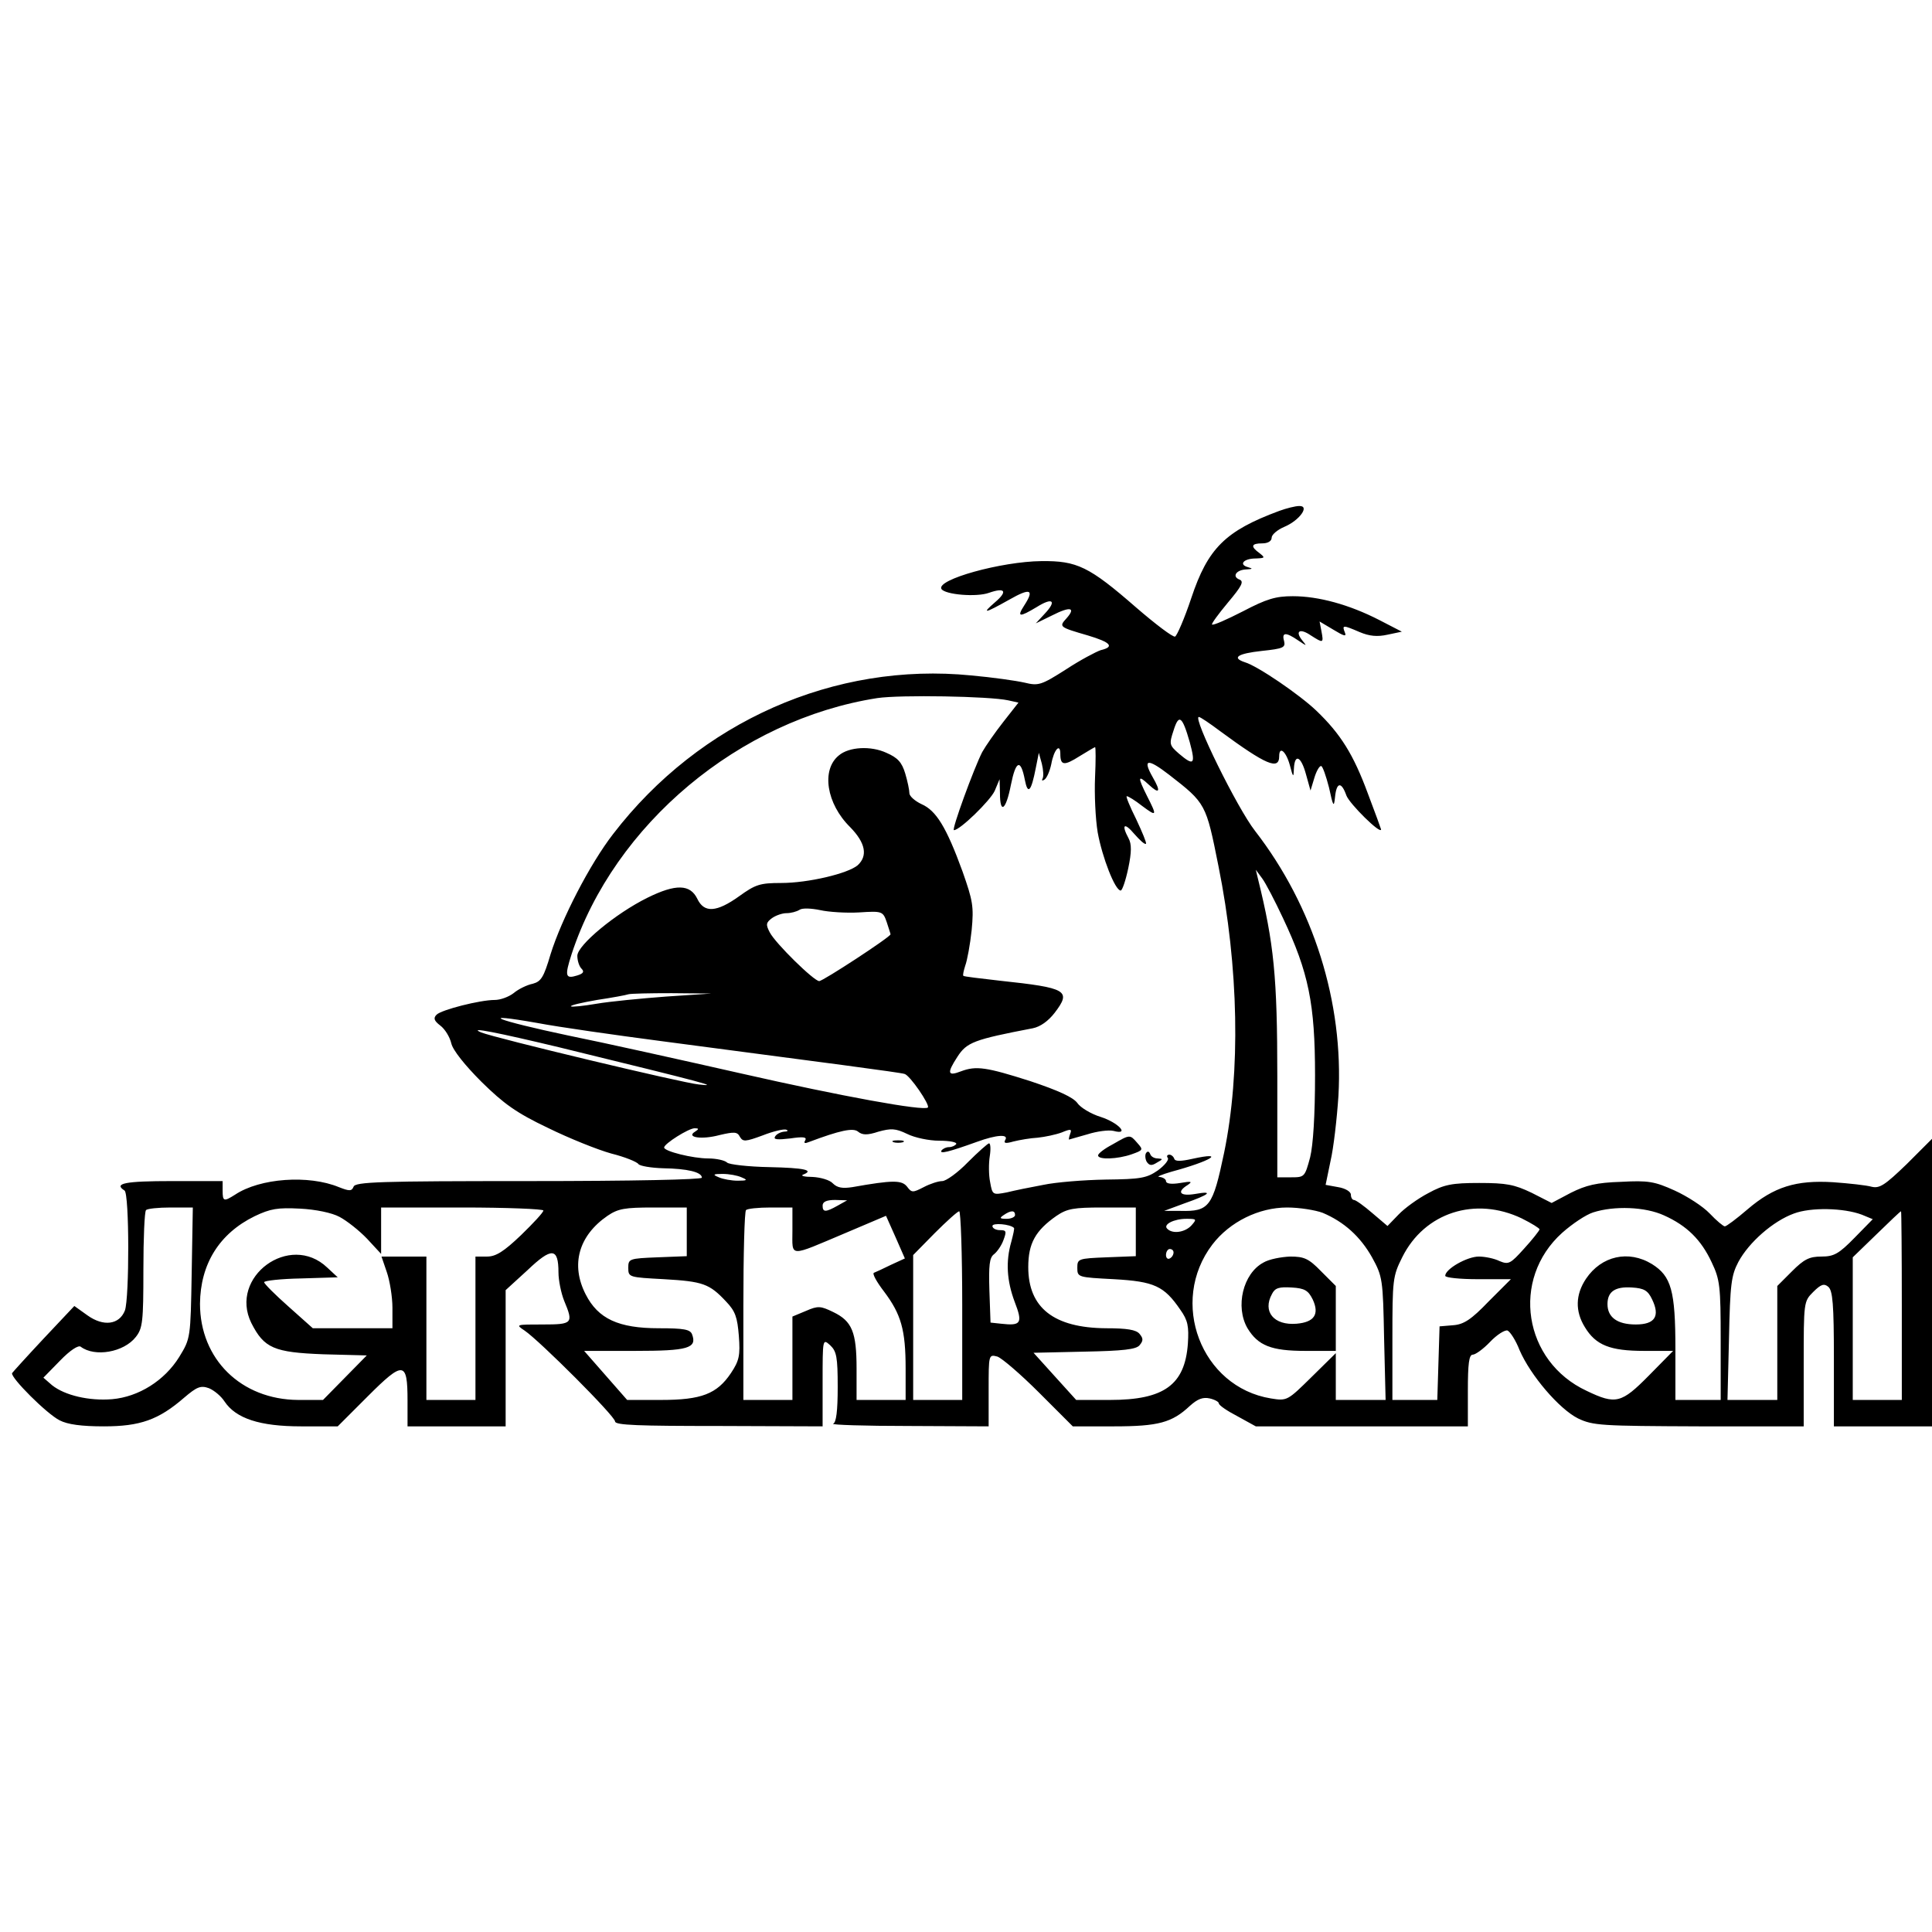 <?xml version="1.0" standalone="no"?>
<!DOCTYPE svg PUBLIC "-//W3C//DTD SVG 20010904//EN"
 "http://www.w3.org/TR/2001/REC-SVG-20010904/DTD/svg10.dtd">
<svg version="1.0" xmlns="http://www.w3.org/2000/svg"
 width="512pt" height="512pt" viewBox="0 0 512 512"
 preserveAspectRatio="xMidYMid meet">

<g transform="translate(0,512) scale(0.1,-0.1)"
fill="#000000" stroke="none">
<path d="M3390 3766 c-143 -53 -189 -99 -233 -231 -18 -54 -38 -100 -43 -102
-6 -2 -52 33 -103 77 -125 109 -157 124 -251 123 -106 -1 -280 -49 -265 -74
10 -15 93 -22 126 -10 43 15 50 4 16 -25 -37 -32 -28 -30 38 7 56 32 67 27 39
-16 -20 -31 -12 -31 33 -4 43 27 54 17 22 -17 l-24 -26 43 21 c49 25 64 21 38
-8 -20 -22 -19 -23 57 -45 60 -18 72 -30 34 -39 -12 -4 -54 -26 -92 -51 -66
-42 -73 -44 -110 -35 -22 5 -85 14 -141 19 -362 36 -720 -122 -949 -420 -62
-80 -137 -226 -166 -319 -18 -61 -25 -72 -47 -78 -15 -3 -38 -14 -51 -25 -13
-10 -35 -18 -50 -18 -39 0 -141 -26 -154 -39 -9 -9 -7 -16 10 -29 12 -9 25
-30 29 -47 4 -18 36 -58 80 -102 59 -58 92 -82 176 -122 57 -28 132 -58 168
-68 36 -9 68 -22 72 -28 4 -5 33 -10 65 -11 64 -1 103 -10 103 -25 0 -5 -182
-9 -459 -9 -394 0 -460 -2 -464 -15 -5 -12 -11 -12 -39 -1 -80 33 -209 24
-275 -20 -30 -19 -33 -18 -33 11 l0 25 -135 0 c-123 0 -155 -6 -125 -25 13 -8
13 -285 1 -318 -15 -38 -57 -43 -99 -13 l-35 25 -81 -86 c-44 -47 -82 -89 -84
-92 -4 -12 92 -108 126 -125 21 -11 58 -16 117 -16 96 0 145 17 213 76 34 29
44 33 66 25 14 -6 32 -21 41 -35 30 -45 93 -66 203 -66 l97 0 80 80 c94 94
105 93 105 -11 l0 -69 130 0 130 0 0 180 0 181 58 53 c64 61 82 60 82 -6 0
-21 7 -55 15 -75 25 -60 23 -63 -57 -63 -71 0 -72 0 -48 -16 40 -27 240 -227
240 -241 0 -10 63 -12 275 -12 l275 -1 0 117 c0 115 0 116 20 98 17 -16 20
-31 20 -111 0 -64 -4 -94 -12 -97 -7 -3 83 -6 200 -6 l212 -1 0 96 c0 94 0 95
23 89 12 -4 62 -47 111 -96 l89 -89 109 0 c118 0 154 10 201 54 21 19 35 24
53 20 13 -3 24 -9 24 -13 0 -5 22 -20 49 -34 l49 -27 281 0 281 0 0 95 c0 71
3 95 13 95 7 0 28 15 46 34 18 19 39 32 46 30 7 -3 22 -26 32 -52 29 -67 105
-156 155 -181 40 -19 61 -20 321 -21 l277 0 0 165 c0 164 0 166 25 191 21 21
29 23 40 14 12 -10 15 -47 15 -191 l0 -179 130 0 130 0 0 381 0 381 -67 -67
c-58 -56 -72 -65 -93 -60 -14 4 -60 9 -102 12 -98 6 -157 -12 -227 -72 -29
-25 -56 -45 -60 -45 -4 0 -22 15 -40 34 -18 19 -60 46 -93 61 -53 24 -70 27
-142 23 -65 -2 -93 -9 -133 -29 l-51 -27 -53 27 c-46 22 -67 26 -139 26 -72 0
-93 -4 -135 -27 -27 -14 -63 -40 -79 -57 l-29 -30 -40 34 c-22 19 -44 35 -49
35 -4 0 -8 6 -8 14 0 8 -15 17 -34 20 l-33 6 13 63 c8 34 17 112 21 173 14
247 -66 502 -221 702 -47 60 -166 302 -149 302 4 0 29 -17 57 -38 121 -89 156
-104 156 -66 0 28 18 13 28 -23 9 -34 10 -35 11 -10 2 41 19 33 32 -15 l12
-43 10 33 c5 17 13 32 18 32 4 0 13 -26 21 -57 11 -51 13 -54 16 -25 4 40 17
41 30 4 8 -22 92 -105 92 -90 0 1 -16 45 -35 95 -38 103 -72 158 -137 220 -44
42 -155 118 -189 128 -36 12 -19 23 45 30 57 6 63 9 59 26 -7 24 5 24 37 2 24
-16 24 -16 11 0 -20 25 -6 33 23 13 33 -21 34 -21 28 11 l-5 26 37 -22 c28
-17 35 -19 30 -7 -8 20 -5 20 39 1 26 -11 47 -13 74 -7 l38 8 -60 31 c-80 41
-161 63 -229 63 -45 0 -69 -7 -132 -40 -43 -22 -79 -38 -82 -35 -2 2 17 28 42
58 37 44 43 56 31 61 -21 8 -9 26 18 27 17 1 18 2 4 6 -25 7 -11 23 21 23 25
1 25 2 10 14 -25 18 -22 26 7 26 15 0 25 6 25 15 0 8 15 21 34 29 40 17 68 56
39 55 -10 0 -34 -6 -53 -13z m-718 -502 l27 -6 -40 -51 c-22 -28 -47 -64 -56
-80 -22 -43 -82 -207 -75 -207 16 0 96 78 108 104 l13 31 1 -37 c0 -57 16 -45
29 22 13 65 26 70 37 13 8 -41 17 -30 29 32 l8 40 8 -29 c4 -16 5 -34 2 -39
-3 -6 -1 -7 5 -3 6 4 14 22 18 41 7 39 24 57 24 27 0 -31 10 -32 51 -6 21 13
40 24 41 24 2 0 2 -36 0 -80 -2 -44 1 -110 7 -146 12 -66 46 -154 61 -154 4 0
13 26 20 59 9 43 9 64 1 79 -20 37 -12 44 15 12 15 -17 28 -29 31 -26 2 2 -10
31 -26 65 -17 34 -28 61 -25 61 4 0 22 -11 41 -26 39 -29 40 -27 13 26 -26 52
-25 58 5 30 28 -26 32 -18 10 20 -28 49 -14 51 43 7 98 -76 98 -77 131 -242
54 -268 59 -547 15 -760 -30 -143 -39 -156 -116 -154 l-43 0 54 20 c66 23 79
34 29 25 -41 -7 -51 5 -20 24 13 9 9 10 -20 5 -24 -4 -38 -2 -38 5 0 5 -8 10
-17 11 -10 0 5 6 32 14 104 28 146 54 55 34 -31 -7 -46 -7 -48 0 -2 6 -8 11
-13 11 -6 0 -8 -4 -4 -9 3 -5 -9 -20 -27 -33 -29 -20 -45 -23 -138 -24 -58 -1
-132 -7 -165 -14 -33 -6 -77 -15 -97 -20 -37 -7 -38 -7 -44 27 -4 19 -4 50 -1
69 3 19 2 34 -2 34 -3 0 -29 -23 -56 -50 -27 -28 -58 -50 -68 -50 -10 0 -32
-7 -49 -16 -29 -15 -32 -15 -44 1 -14 18 -38 18 -145 -1 -26 -4 -40 -2 -52 10
-8 9 -33 16 -54 17 -21 0 -32 3 -25 6 31 12 4 18 -89 20 -56 1 -107 7 -112 12
-6 6 -29 11 -50 11 -41 0 -117 19 -117 29 0 10 65 51 81 51 11 0 12 -2 1 -9
-25 -15 17 -22 65 -9 39 9 47 9 54 -5 8 -13 14 -13 60 4 28 11 57 18 63 15 6
-2 3 -5 -6 -5 -9 -1 -20 -6 -24 -13 -5 -8 6 -9 40 -5 34 5 45 4 40 -5 -5 -8
-1 -9 11 -4 80 30 116 38 129 27 11 -9 24 -10 54 0 33 9 45 9 76 -6 20 -10 58
-18 85 -18 28 0 48 -4 45 -9 -3 -4 -11 -8 -19 -8 -8 0 -16 -4 -20 -9 -6 -10
19 -4 94 23 52 19 85 21 75 5 -5 -9 1 -10 22 -4 16 4 45 9 64 10 19 2 48 8 64
14 24 10 27 9 22 -4 -3 -8 -4 -15 -3 -15 1 0 23 7 49 14 25 8 56 12 69 9 44
-12 13 22 -34 37 -26 8 -54 25 -62 37 -11 15 -50 33 -125 58 -116 37 -143 41
-183 26 -36 -14 -38 -5 -10 38 25 39 44 46 200 76 20 4 41 19 58 41 45 59 33
66 -145 85 -52 6 -96 11 -97 13 -2 2 1 14 5 27 5 13 13 56 17 94 6 63 3 78
-24 155 -43 118 -70 162 -109 179 -17 8 -32 21 -32 29 0 8 -5 32 -11 52 -9 30
-20 42 -50 55 -41 19 -99 16 -126 -7 -47 -38 -33 -128 30 -190 41 -42 47 -76
20 -101 -26 -22 -131 -47 -203 -47 -56 0 -68 -4 -111 -35 -60 -43 -93 -45
-111 -7 -19 39 -57 40 -132 3 -85 -42 -186 -126 -186 -154 0 -13 5 -28 11 -34
8 -8 5 -13 -11 -18 -32 -10 -34 -2 -15 57 113 344 445 621 810 678 61 9 297 5
347 -6z m481 -111 c16 -59 11 -64 -29 -30 -25 22 -26 25 -14 61 14 45 23 39
43 -31z m247 -466 c68 -144 85 -227 85 -417 0 -106 -5 -184 -13 -217 -14 -52
-15 -53 -50 -53 l-37 0 0 268 c0 264 -9 352 -51 522 l-6 25 17 -23 c9 -12 34
-60 55 -105z m-1123 15 c61 4 63 3 73 -26 5 -16 10 -30 10 -32 0 -7 -179 -124
-189 -124 -14 0 -116 100 -131 129 -11 21 -10 26 6 38 10 7 27 13 38 13 12 0
27 4 35 9 7 5 31 4 55 -1 22 -5 69 -8 103 -6z m-512 -223 c-66 -5 -149 -13
-184 -19 -35 -6 -65 -9 -68 -7 -2 3 29 10 69 17 40 6 78 13 83 15 6 2 57 3
115 3 l105 -1 -120 -8z m-13 -118 c441 -58 633 -83 645 -87 14 -3 68 -82 62
-89 -11 -10 -230 30 -494 90 -159 36 -366 82 -460 101 -189 40 -246 62 -81 33
58 -11 206 -32 328 -48z m-272 -16 c405 -99 426 -105 372 -99 -43 4 -540 123
-577 138 -38 16 46 -1 205 -39z m485 -345 c17 -7 16 -9 -10 -9 -16 0 -39 4
-50 9 -17 7 -16 9 10 9 17 0 39 -4 50 -9z m255 -75 c-32 -18 -40 -18 -40 0 0
10 10 15 33 15 l32 -1 -25 -14z m-1712 -178 c-3 -173 -3 -174 -33 -223 -39
-63 -108 -106 -178 -112 -61 -5 -125 10 -159 37 l-23 20 44 45 c27 28 49 42
55 37 37 -28 114 -15 146 26 18 23 20 40 20 178 0 83 3 155 7 158 3 4 33 7 65
7 l59 0 -3 -173z m392 148 c19 -10 52 -36 73 -58 l37 -40 0 61 0 62 215 0
c118 0 215 -4 215 -8 0 -5 -27 -34 -59 -65 -46 -44 -67 -57 -90 -57 l-31 0 0
-190 0 -190 -65 0 -65 0 0 190 0 190 -60 0 -59 0 14 -41 c8 -23 15 -66 15 -95
l0 -54 -106 0 -105 0 -65 58 c-35 31 -64 60 -64 64 0 4 44 9 98 10 l97 3 -28
26 c-99 94 -261 -25 -201 -147 34 -67 60 -78 191 -83 l115 -3 -58 -59 -58 -59
-66 0 c-151 1 -260 108 -260 255 1 105 51 186 145 232 42 20 61 23 120 20 41
-2 85 -11 105 -22z m920 -40 l0 -64 -77 -3 c-76 -3 -78 -4 -78 -28 0 -25 2
-25 95 -30 103 -6 120 -12 164 -59 25 -26 30 -42 34 -91 4 -52 1 -66 -21 -99
-37 -55 -78 -71 -185 -71 l-90 0 -57 65 -57 65 135 0 c140 0 165 7 151 44 -5
13 -22 16 -88 16 -107 0 -161 25 -194 90 -40 78 -19 155 58 208 28 19 46 22
121 22 l89 0 0 -65z m280 4 c0 -72 -12 -71 142 -6 l106 45 25 -56 25 -57 -37
-17 c-20 -10 -40 -19 -45 -21 -5 -2 7 -24 27 -50 45 -60 57 -101 57 -204 l0
-83 -65 0 -65 0 0 83 c0 97 -12 126 -62 150 -33 16 -40 17 -72 3 l-36 -15 0
-110 0 -111 -65 0 -65 0 0 248 c0 137 3 252 7 255 3 4 33 7 65 7 l58 0 0 -61z
m910 -4 l0 -64 -77 -3 c-76 -3 -78 -4 -78 -28 0 -25 2 -25 97 -30 107 -6 133
-18 176 -81 20 -28 23 -44 20 -90 -8 -109 -63 -149 -206 -149 l-90 0 -57 63
-56 62 134 3 c104 2 138 6 147 17 10 12 10 18 0 30 -9 11 -33 15 -89 15 -138
1 -206 54 -206 162 0 63 19 97 75 136 28 19 46 22 121 22 l89 0 0 -65z m495
51 c57 -24 100 -63 131 -118 28 -51 29 -58 32 -215 l4 -163 -66 0 -66 0 0 62
0 62 -64 -63 c-64 -63 -65 -64 -108 -57 -185 30 -271 256 -155 408 46 60 123
98 198 98 33 0 75 -7 94 -14z m528 -15 c26 -13 47 -26 47 -29 -1 -4 -19 -27
-41 -51 -36 -40 -41 -43 -65 -33 -14 7 -39 12 -55 12 -31 0 -89 -33 -89 -51 0
-5 39 -9 87 -9 l87 0 -59 -59 c-46 -48 -66 -61 -94 -63 l-36 -3 -3 -97 -3 -98
-59 0 -60 0 0 163 c0 156 1 165 26 215 59 119 194 162 317 103z m377 8 c60
-27 98 -64 126 -124 22 -46 24 -63 24 -207 l0 -158 -60 0 -60 0 0 135 c0 155
-11 193 -62 225 -62 38 -134 22 -175 -39 -28 -42 -29 -86 -3 -128 29 -48 67
-63 157 -63 l77 0 -64 -65 c-73 -74 -88 -78 -165 -41 -168 78 -202 296 -65
419 27 24 63 48 82 54 56 18 138 15 188 -8z m524 2 l29 -12 -48 -49 c-42 -43
-55 -50 -88 -50 -32 0 -46 -7 -78 -39 l-39 -39 0 -151 0 -151 -66 0 -66 0 4
163 c3 144 6 167 25 203 28 52 92 108 147 128 45 17 132 15 180 -3z m-2384
-241 l0 -250 -65 0 -65 0 0 192 0 192 57 58 c32 32 61 58 65 58 4 0 8 -112 8
-250z m140 240 c0 -5 -10 -10 -22 -10 -19 0 -20 2 -8 10 19 13 30 13 30 0z
m2350 -240 l0 -250 -65 0 -65 0 0 189 0 189 63 61 c34 33 63 61 65 61 1 0 2
-112 2 -250z m-1883 212 c-17 -18 -50 -23 -64 -8 -11 11 18 26 51 26 28 0 28
-1 13 -18z m-470 -6 c2 -1 -2 -18 -7 -37 -15 -52 -12 -103 9 -159 22 -57 17
-64 -36 -58 l-28 3 -3 85 c-2 66 0 87 12 96 8 6 20 23 25 37 9 24 8 27 -9 27
-11 0 -20 5 -20 11 0 9 47 5 57 -5z m423 -65 c0 -6 -4 -13 -10 -16 -5 -3 -10
1 -10 9 0 9 5 16 10 16 6 0 10 -4 10 -9z m1268 -124 c22 -45 8 -67 -43 -67
-49 0 -75 19 -75 54 0 33 20 47 65 44 32 -2 42 -8 53 -31z"/>
<path d="M2948 2087 c-21 -11 -38 -24 -38 -29 0 -12 52 -10 89 3 31 11 31 12
15 30 -20 23 -19 23 -66 -4z"/>
<path d="M2368 2093 c6 -2 18 -2 25 0 6 3 1 5 -13 5 -14 0 -19 -2 -12 -5z"/>
<path d="M3037 2064 c-3 -5 -2 -16 2 -23 7 -10 13 -11 27 -2 16 9 17 10 2 11
-9 0 -18 5 -20 12 -3 7 -7 8 -11 2z"/>
<path d="M3348 1774 c-54 -29 -75 -117 -42 -174 28 -46 63 -60 153 -60 l81 0
0 86 0 86 -39 39 c-33 34 -45 39 -82 39 -24 -1 -56 -7 -71 -16z m131 -98 c18
-39 4 -60 -43 -64 -60 -5 -91 32 -65 79 8 16 19 19 52 17 35 -2 44 -8 56 -32z"/>
</g>
</svg>

